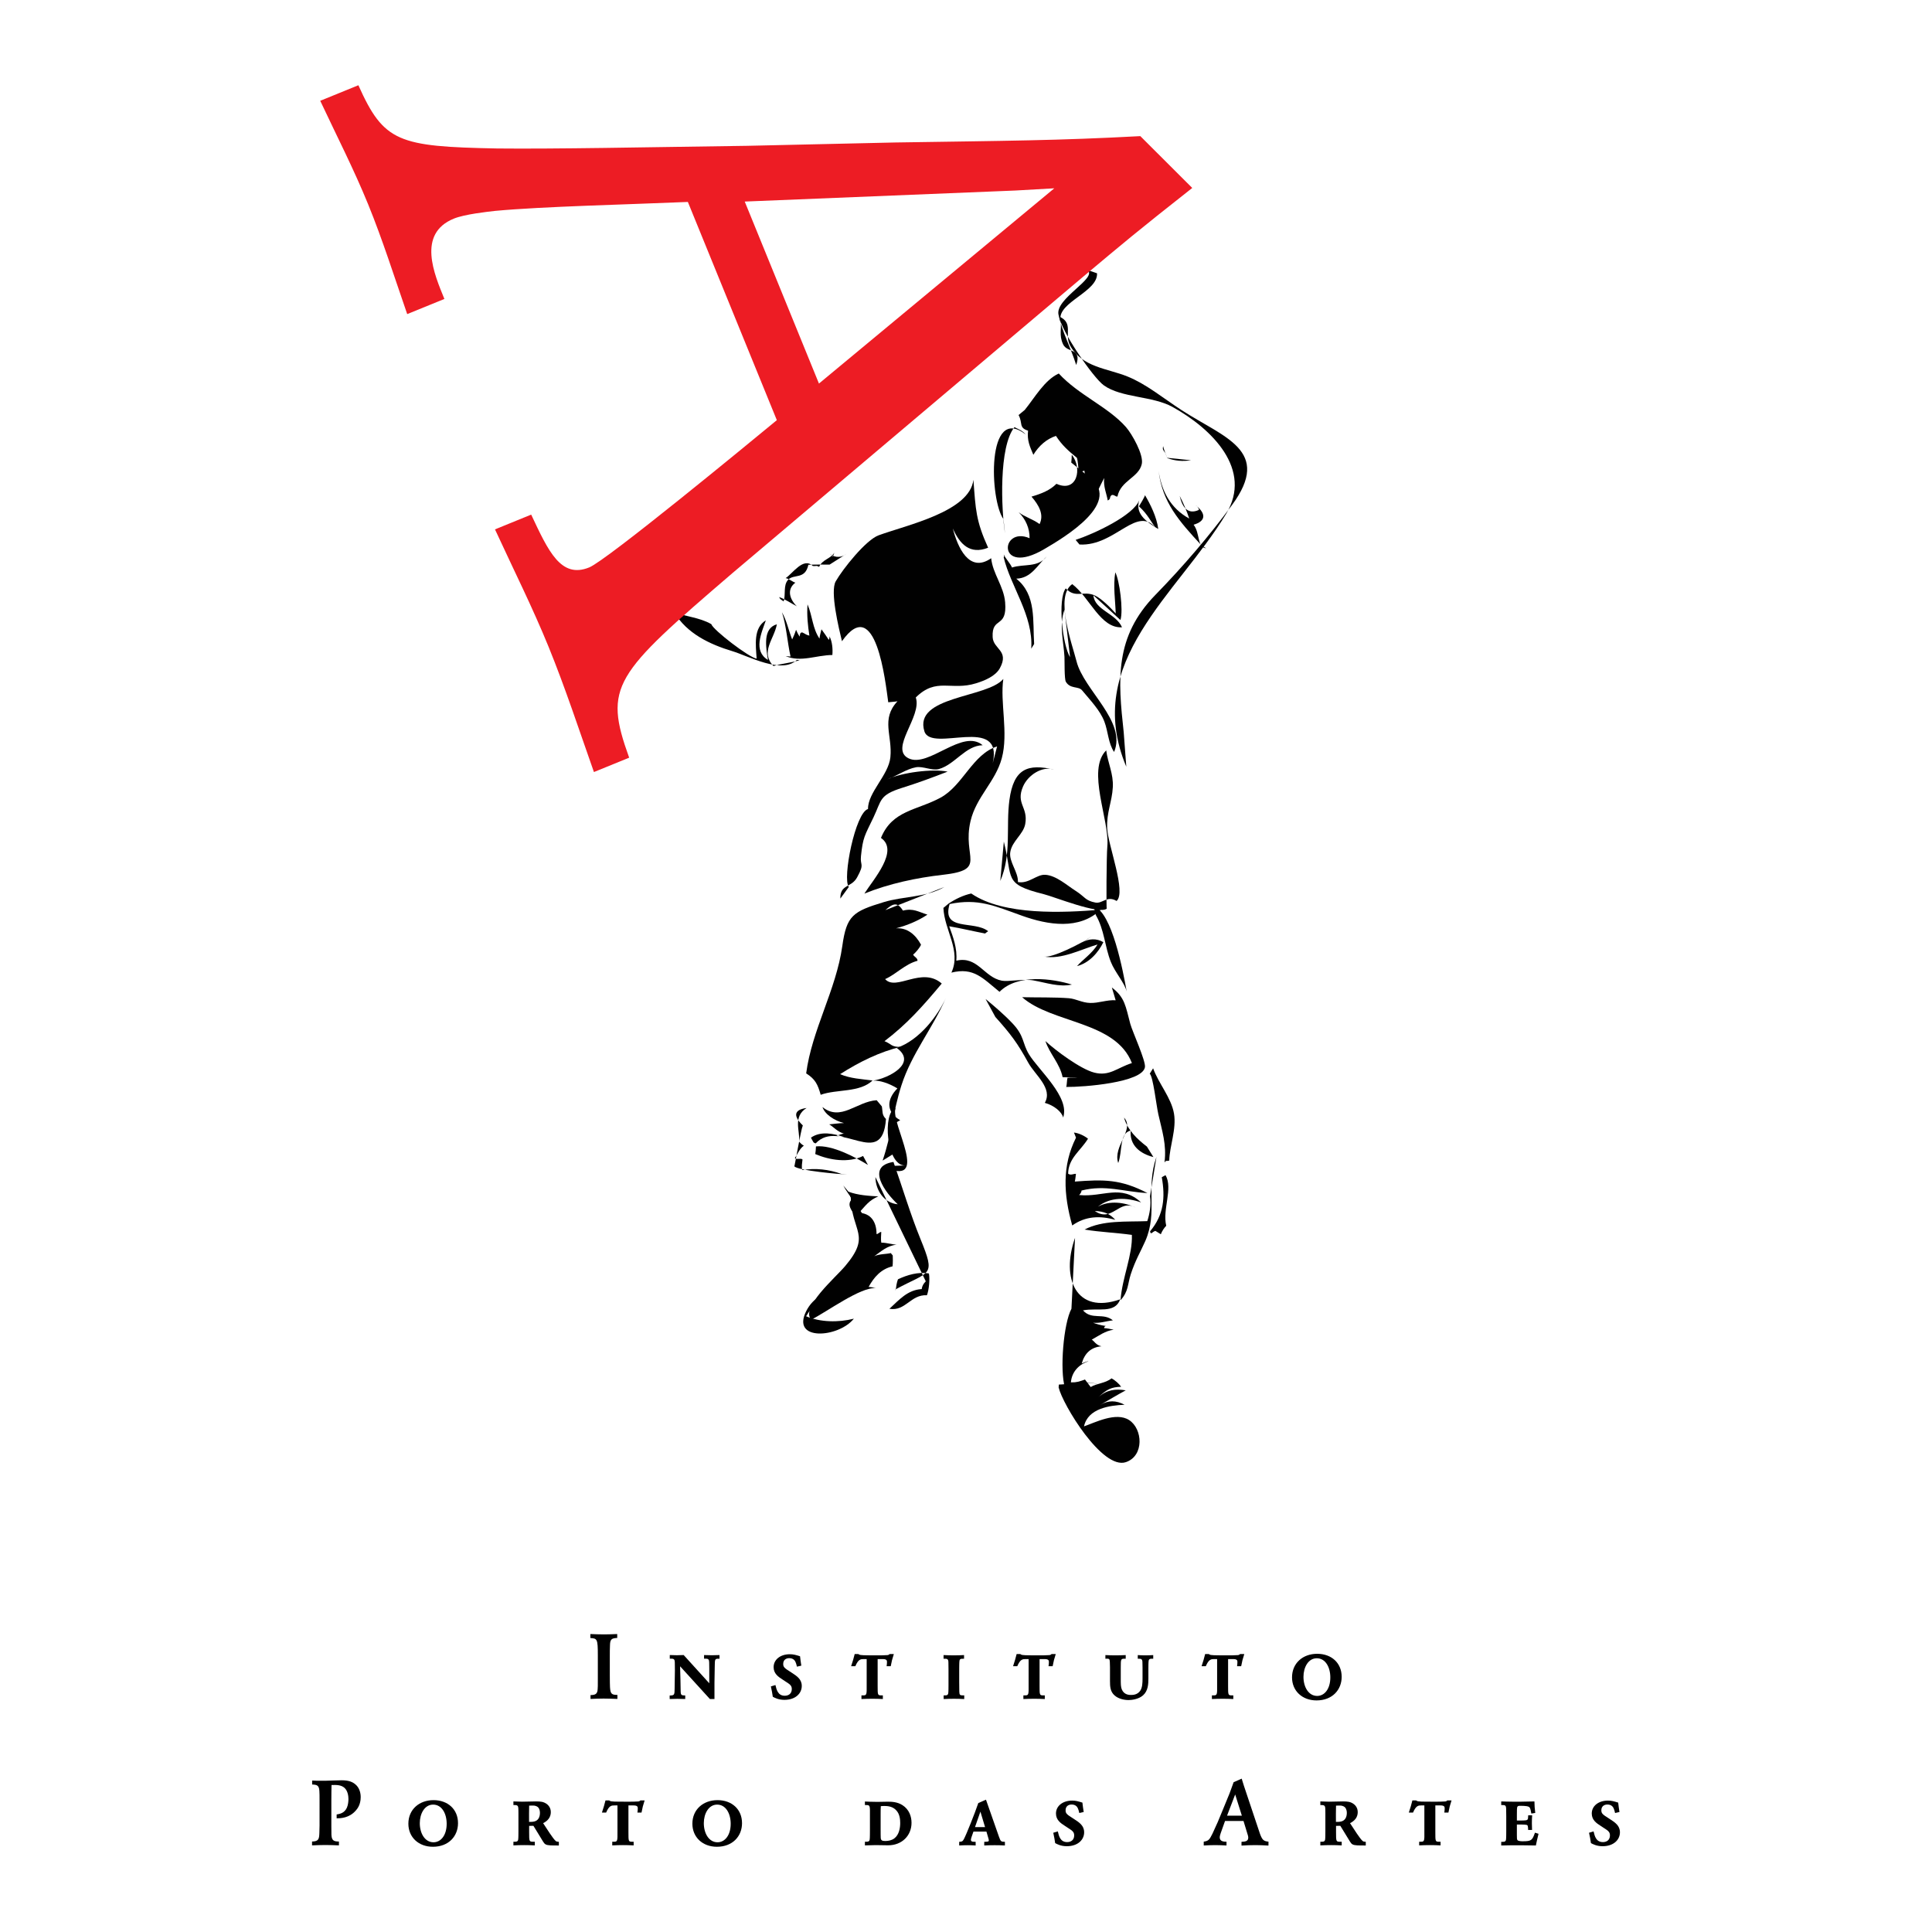 <?xml version="1.0" encoding="utf-8"?>
<!-- Generator: Adobe Illustrator 13.0.0, SVG Export Plug-In . SVG Version: 6.00 Build 14948)  -->
<!DOCTYPE svg PUBLIC "-//W3C//DTD SVG 1.0//EN" "http://www.w3.org/TR/2001/REC-SVG-20010904/DTD/svg10.dtd">
<svg version="1.0" id="Layer_1" xmlns="http://www.w3.org/2000/svg" xmlns:xlink="http://www.w3.org/1999/xlink" x="0px" y="0px"
	 width="192.756px" height="192.756px" viewBox="0 0 192.756 192.756" enable-background="new 0 0 192.756 192.756"
	 xml:space="preserve">
<g>
	<polygon fill-rule="evenodd" clip-rule="evenodd" fill="#FFFFFF" points="0,0 192.756,0 192.756,192.756 0,192.756 0,0 	"/>
	<path fill-rule="evenodd" clip-rule="evenodd" fill="#010101" d="M83.841,89.651c-0.029-1.453,1.091-1.054,1.67-2.112
		c0.787-1.436,0.28-1.107,0.389-2.133c0.199-1.892,0.357-1.994,1.246-3.854c0.821-1.72,0.557-2.227,2.862-2.95
		c1.589-0.499,3.005-1.022,4.535-1.617c-1.503-0.304-4.546,0.076-6.029,0.771c0.938-0.32,1.91-1.038,2.878-1.207
		c0.703-0.122,1.606,0.368,2.274,0.181c1.618-0.454,2.651-2.34,4.374-2.379c-2.001-1.704-5.392,2.281-7.388,1.31
		c-1.963-0.955,1.368-4.174,0.716-6.074c2.06-2.049,3.513-0.635,6.023-1.418c0.826-0.257,1.921-0.694,2.363-1.5
		c0.973-1.777-0.656-1.884-0.717-3.102c-0.104-2.111,1.469-0.808,1.246-3.473c-0.135-1.612-1.244-2.87-1.393-4.401
		c-2.207,1.541-3.354-1.127-3.827-2.965c0.696,1.562,1.709,2.634,3.522,1.918c-1.228-2.708-1.243-3.809-1.467-6.778
		c-0.369,3.179-6.611,4.499-9.456,5.538c-1.274,0.466-3.576,3.355-4.283,4.595c-0.58,1.016,0.308,4.672,0.623,5.973
		c3.401-4.809,4.335,4.078,4.619,6.092c0.273-0.041,0.702-0.052,0.922-0.102c-1.681,1.79-0.492,3.417-0.71,5.589
		c-0.18,1.784-2.263,3.523-2.231,5.162c-1.26,0.34-2.58,6.951-1.917,7.779L83.841,89.651L83.841,89.651z"/>
	<path fill-rule="evenodd" clip-rule="evenodd" fill="#010101" d="M78.872,65.503c-0.332-1.52-0.408-3.015-0.857-4.421
		c0.485,0.855,0.659,1.808,1.019,2.714c0.134-0.276,0.273-0.596,0.388-0.962c0.06,0.135,0.219,0.514,0.379,0.686
		c-0.003,0-0.04-0.499,0.271-0.41c0.325,0.149,0.342,0.234,0.681,0.304c-0.149-0.948-0.268-2.032-0.186-3.114
		c0.509,1.191,0.487,2.374,1.196,3.416c0.025-0.342,0.124-0.605,0.196-0.931c0.184,0.239,0.624,0.887,0.732,1.059
		c0.062-0.117,0.083-0.239,0.061-0.367c0.288,0.541,0.344,1.279,0.293,1.874c-1.566,0.001-3.144,0.759-4.661,0.107L78.872,65.503
		L78.872,65.503z"/>
	<path fill-rule="evenodd" clip-rule="evenodd" fill="#010101" d="M99.799,87.89c1.15-2.678,0.549-5.384,0.91-8.071
		c0.426-3.162,1.846-3.642,4.459-3.037c-1.188-0.392-2.607,0.556-3.094,1.674c-0.758,1.747,0.52,2.042,0.215,3.753
		c-0.186,1.037-1.32,1.7-1.494,2.808c-0.15,0.972,0.805,1.966,0.764,2.987c1.098,0.192,1.867-0.784,2.732-0.726
		c1.098,0.074,2.15,1.049,3.021,1.6c0.965,0.612,0.941,0.974,1.984,1.173c0.693,0.132,1.154-0.737,2.107-0.161
		c0.996-0.885-0.865-5.547-0.939-7.263c-0.07-1.588,0.484-2.625,0.562-4.089c0.072-1.347-0.488-2.377-0.66-3.675
		c-1.984,1.979,0.35,6.975,0.115,9.55c-0.094,1.015-0.111,6.285-0.061,6.244c-0.775,0.618-5.236-1.185-6.299-1.45
		c-4.09-1.021-3.025-1.531-3.969-5.236L99.799,87.89L99.799,87.89z"/>
	<path fill-rule="evenodd" clip-rule="evenodd" fill="#010101" d="M106.203,60.823c-0.551,1.533-0.098,3.104-0.002,4.697
		c0.023,0.389-0.023,2.22,0.139,2.498c0.439,0.747,1.256,0.42,1.613,0.852c0.834,1.003,1.805,2.006,2.229,3.121
		c0.383,1.006,0.383,2.166,0.971,3.032c1.277-3.04-3.021-6.165-3.746-9.036c-0.43-1.712-2.209-6.491-0.43-7.708
		c1.736,1.313,2.816,4.44,4.965,4.305c-0.598-1.393-2.732-1.711-2.855-3.193c0.775,0.716,1.924,1.748,2.699,2.47
		c0.309-0.962-0.1-4.013-0.514-4.759c-0.229,1.368,0.006,2.833,0.043,4.1c-0.537-0.6-1.438-1.497-2.076-1.788
		c-1.16-0.527-1.938,0.329-2.91-0.711c-0.83,1.102-0.316,5.658,0.432,6.864L106.203,60.823L106.203,60.823z"/>
	<path fill-rule="evenodd" clip-rule="evenodd" fill="#010101" d="M119.867,54.41c-2.238-2.437-3.895-4.264-4.279-7.453
		c0.303,2.019,1.154,3.728,3.062,4.781c-0.24-0.735-0.58-1.536-0.951-2.256c0.248,1.109,0.801,1.897,1.908,1.395
		c0.059-0.133-0.279-0.478-0.281-0.441c1,0.806,1.01,1.552-0.24,1.916c0.664,0.855,0.32,2.258,1.248,2.348L119.867,54.41
		L119.867,54.41z"/>
	<path fill-rule="evenodd" clip-rule="evenodd" fill="#010101" d="M102.887,64.719c0.221-3.327-2.059-6.191-2.756-9.142
		c0.084,0.133,0.01-0.33,0.012-0.271c0.154,0.405,0.633,0.864,0.826,1.316c1.16-0.387,2.592,0.039,3.455-1.106
		c-0.928,0.876-1.543,2.18-3.031,2.218c2.029,1.614,1.629,4.241,1.783,6.518L102.887,64.719L102.887,64.719z"/>
	<path fill-rule="evenodd" clip-rule="evenodd" fill="#010101" d="M109.451,27.267c0.109,1.833-3.918,2.885-3.645,4.64
		c0.141,0.909-0.176,1.51,0.26,2.448c0.41,0.878,1.896,0.348,1.307,2.062c-0.611-1.922-1.361-3.176-1.766-5.023
		c-0.354-1.607,3.943-3.645,2.887-4.462L109.451,27.267L109.451,27.267z"/>
	<path fill-rule="evenodd" clip-rule="evenodd" fill="#010101" d="M123.605,45.862c-0.211,0.771-0.449,1.288-0.43,1.854
		c-0.018-0.661,0.107-1.472,0.254-2.11c0.125,0.472,0.611,1.521,0.646,1.755c0.135-0.231,0.137-0.454,0.197-0.698L123.605,45.862
		L123.605,45.862z"/>
	<path fill-rule="evenodd" clip-rule="evenodd" fill="#010101" d="M116.459,45.708c0.803,0.282,1.5,0.337,2.375,0.215
		c-0.854-0.095-1.68-0.181-2.385-0.247c-0.104-0.322-0.352-0.832-0.393-1.16c-0.121,0.346,0.062,0.456,0.203,0.679L116.459,45.708
		L116.459,45.708z"/>
	<path fill-rule="evenodd" clip-rule="evenodd" fill="#010101" d="M94.124,90.584c0.096,2.237,1.806,4.276,0.798,6.453
		c2.229-0.548,3.113,0.55,4.8,1.917c1.809-1.818,5.289-1.318,7.223-0.722c-1.295,0.273-2.572-0.191-3.85-0.417
		c-0.967-0.172-2.506,0.151-3.145,0.028c-1.791-0.344-2.405-2.493-4.539-1.996c0.107-1.216-0.306-2.33-0.709-3.432
		c1.178,0.199,2.422,0.501,3.58,0.722c0.098-0.083,0.199-0.16,0.307-0.229c-1.377-1.113-4.681,0.065-3.845-2.711
		c2.847-0.591,4.472,0.18,7.202,1.158c2.629,0.942,5.73,1.448,7.873-0.594c-3.68,0.304-9.688,0.606-12.918-1.617
		c-0.792,0.177-1.533,0.527-2.245,0.994L94.124,90.584L94.124,90.584z"/>
	<path fill-rule="evenodd" clip-rule="evenodd" fill="#010101" d="M111.309,99.795c-0.898-0.051-1.691,0.296-2.553,0.269
		c-0.824-0.025-1.391-0.413-2.119-0.471c-1.34-0.107-3.191-0.068-4.66-0.102c2.984,2.635,9.326,2.37,10.953,6.572
		c-1.479,0.466-2.234,1.346-3.764,0.949c-1.371-0.355-3.852-2.203-4.865-3.146c0.404,1.243,1.449,2.263,1.715,3.604
		c0.342-0.013,1.402,0.109,1.553,0.076c-0.35,0.05-0.697-0.037-1.066-0.006c-0.061,0.186-0.059,0.778-0.131,0.906
		c1.746,0.02,7.605-0.434,7.859-1.972c0.102-0.613-1.26-3.574-1.463-4.328c-0.467-1.745-0.525-2.624-1.838-3.623L111.309,99.795
		L111.309,99.795z"/>
	<path fill-rule="evenodd" clip-rule="evenodd" fill="#010101" d="M108.926,93.407c-0.951,0.683-4.002,2.235-4.785,2.021
		c1.732,0.357,3.795-0.745,5.357-1.196c-0.502,0.868-1.545,1.573-2.043,2.158c1.205-0.313,2.123-1.345,2.627-2.389
		c-0.68-0.409-1.471-0.362-2.203,0.052L108.926,93.407L108.926,93.407z"/>
	<path fill-rule="evenodd" clip-rule="evenodd" fill="#010101" d="M107.15,112.994c0.5,0.062,1.029,0.317,1.4,0.615
		c-0.74,1.209-1.963,1.942-1.982,3.49c0.268,0.197,0.508,0.002,0.779,0.015c0.002-0.007-0.094,0.862-0.125,0.772
		c2.906-0.217,4.58-0.247,7.26,1.147c-2.379-0.123-4.184-0.861-6.58-0.253c0.008,0.156-0.137,0.355-0.238,0.449
		c2.379,0.243,4.174-1.127,6.186,0.739c-1.412-0.498-3.055-0.577-4.312,0.424c1.127-0.65,2.711-0.44,3.77,0.096
		c-1.648-0.938-2.338,1.544-4.076,0.333c0.961,0.038,1.496,0.291,2.047,0.884c-1.527-0.434-2.99-0.375-4.301,0.56
		c-0.881-3.115-1.018-5.979,0.375-8.76L107.15,112.994L107.15,112.994z"/>
	<path fill-rule="evenodd" clip-rule="evenodd" fill="#010101" d="M114.428,114.396c-0.977-0.746-1.943-1.671-2.285-2.892
		c1.105,1.182-1.145,2.841-0.578,4.531c0.438-1.124,0.086-3.004,1.246-3.237c-0.135,1.471,0.941,2.31,2.264,2.643L114.428,114.396
		L114.428,114.396z"/>
	<path fill-rule="evenodd" clip-rule="evenodd" fill="#010101" d="M94.228,88.494c-1.84,1.054-4.089,0.912-6.044,1.507
		c-3.082,0.938-3.718,1.325-4.148,4.39c-0.611,4.366-3.04,8.377-3.604,12.701c0.908,0.572,1.154,1.096,1.449,2.135
		c1.605-0.58,3.887-0.194,5.174-1.429c-1.112-0.141-2.208-0.192-3.239-0.628c1.876-1.199,3.991-2.254,6.103-2.736
		c-0.977,0.076-0.988-0.295-1.673-0.557c2.229-1.698,3.761-3.411,5.713-5.749c-1.992-1.74-4.549,0.797-5.65-0.443
		c1.131-0.504,1.946-1.478,3.234-1.83c-0.01-0.303-0.304-0.358-0.441-0.609c0.225-0.179,0.674-0.693,0.787-0.995
		c-0.545-1.012-1.389-1.716-2.495-1.633c1.194-0.315,2.253-0.778,3.135-1.364c-0.911-0.283-1.406-0.659-2.444-0.405
		c-0.584-0.948-1.053-0.657-1.75-0.047L94.228,88.494L94.228,88.494z"/>
	<path fill-rule="evenodd" clip-rule="evenodd" fill="#010101" d="M87.466,109.769c-2.001,0.127-3.571,2.155-5.41,0.682
		c0.257,0.753,1.217,1.369,2.147,1.596c-0.53,0.008-1.038,0.099-1.473,0.13c0.409,0.229,0.813,0.753,1.506,0.934
		c0.035-0.094-0.891,0.239-0.766,0.214c0.083,0.031,0.738,0.127,0.736,0.12c-1.014-0.347-2.324-0.63-3.296,0.058
		c-0.017-0.021,0.223,0.436,0.229,0.399c0.004-0.002-0.034-0.036-0.034-0.028c0.053,0.114,0.146,0.181,0.28,0.199
		c2.372-2.537,6.656,2.711,7.008-2.435c-0.43-0.405-0.313-0.76-0.412-1.253L87.466,109.769L87.466,109.769z"/>
	<path fill-rule="evenodd" clip-rule="evenodd" fill="#010101" d="M86.597,116.228c-1.223-0.759-3.583-2.024-5.189-1.85
		c0.005,0.119-0.041,0.652-0.07,0.764c1.435,0.606,3.319,0.915,4.772,0.189L86.597,116.228L86.597,116.228z"/>
	<path fill-rule="evenodd" clip-rule="evenodd" fill="#010101" d="M99.479,74.473c-2.444,0.768-3.407,3.9-5.643,5.11
		c-2.371,1.284-4.815,1.251-5.942,4.017c1.831,1.259-0.748,4.126-1.656,5.554c2.477-1.002,5.225-1.58,7.831-1.875
		c4.518-0.511,1.895-1.706,2.763-5.37c0.57-2.41,2.483-3.917,3.116-6.256c0.684-2.526-0.191-5.598,0.154-7.915
		c-1.615,1.916-8.975,1.689-7.875,5.224c0.685,2.199,7.92-1.715,6.817,3.177L99.479,74.473L99.479,74.473z"/>
	<path fill-rule="evenodd" clip-rule="evenodd" fill="#010101" d="M112.113,73.061c-0.578-5.29-0.922-9.521,3.164-13.712
		c2.826-2.899,5.381-5.892,7.643-8.965c4.02-5.465-0.793-6.708-5.049-9.476c-1.836-1.195-3.488-2.577-5.381-3.345
		c-2.01-0.815-4.506-0.904-5.713-3.062c-0.627-1.121,0.375-2.26-1.094-2.919c0.131,1.341,3.35,6.081,4.453,6.869
		c1.76,1.255,4.848,1.042,6.848,2.15c3.973,2.203,8.016,6.254,5.35,10.662c-4.865,8.047-14.369,14.754-9.963,25.232L112.113,73.061
		L112.113,73.061z"/>
	<path fill-rule="evenodd" clip-rule="evenodd" fill="#010101" d="M100.115,51.791c-1.373-1.848-1.738-11.555,2.227-8.438
		c-0.395-0.421-0.6-0.464-1.133-0.737c-1.572,1.982-1.311,8.191-0.939,10.61L100.115,51.791L100.115,51.791z"/>
	<path fill-rule="evenodd" clip-rule="evenodd" fill="#010101" d="M101.623,41.41c0.439,0.794-0.012,1.265,0.947,1.557
		c-0.113,0.978,0.176,1.574,0.527,2.407c0.559-0.903,1.303-1.565,2.254-1.885c0.611,0.935,1.199,1.455,2.096,2.193
		c0.113,0.39,0.119,0.987,0.189,1.356c0.195,0.036,0.379,0.006,0.549-0.088c0.133,1.018,0.168,0.752,0.588,1.189
		c0.131,0.7,0.404,1.122,0.375,1.891c0.146-0.694,0.631-1.579,1.018-2.343c-0.104,0.865,0.254,1.596,0.352,2.247
		c0.367-0.18,0.121-0.319,0.387-0.535c0.238-0.097,0.441,0.213,0.586,0.129c0.318-1.588,2.129-1.876,2.426-3.237
		c0.201-0.916-0.973-2.993-1.584-3.687c-1.783-2.021-4.719-3.185-6.699-5.34c-1.432,0.66-2.391,2.399-3.395,3.635L101.623,41.41
		L101.623,41.41z"/>
	<path fill-rule="evenodd" clip-rule="evenodd" fill="#010101" d="M115.379,115.427c-1.098,3.133,0.16,5.48-1.107,8.38
		c-0.461,1.053-0.99,1.898-1.455,3.325c-0.324,1.001-0.215,1.715-1.021,2.588c0.164-2.259,1.211-4.493,1.131-6.515
		c-1.551-0.219-3.176-0.277-4.719-0.533c1.824-0.959,4.166-0.753,6.258-0.84c0.23-0.723,0.398-1.576,0.273-2.484L115.379,115.427
		L115.379,115.427z"/>
	<path fill-rule="evenodd" clip-rule="evenodd" fill="#010101" d="M107.256,123.502c-1.424,4.009,0.092,7.688,4.51,6.129
		c-0.547,1.479-2.252,0.814-3.715,1.106c0.883,0.99,2.021,0.199,2.982,0.995c-0.666,0.071-1.246,0.3-1.971,0.24
		c0.293,0.111,0.754,0.254,1.264,0.321c-0.107,0.029-0.162,0.104-0.166,0.22c0.207-0.02,0.711,0.107,0.949,0.15
		c-0.877,0.132-1.412,0.573-2.186,0.993c0.26,0.145,0.395,0.533,0.969,0.664c-1.029,0.092-1.672,0.673-1.971,1.721
		c0.105-0.053,0.562-0.245,0.678-0.226c-0.98,0.316-1.674,1.077-1.754,2.104c0.939-0.04,1.949-0.02,2.762,0.165
		c-1.213-0.226-2.309-0.165-3.357,0.355c-0.531-1.7-0.145-6.397,0.648-7.864L107.256,123.502L107.256,123.502z"/>
	<path fill-rule="evenodd" clip-rule="evenodd" fill="#010101" d="M105.619,138.42c0.402,1.716,4.363,8.26,6.713,7.458
		c1.838-0.626,1.684-3.319,0.318-4.199c-1.307-0.841-3.406,0.256-4.498,0.629c0.387-1.793,2.555-2.093,4.047-2.155
		c-0.863-0.453-1.625-0.463-2.438,0.021c0.785-0.445,1.705-1.005,2.553-1.46c-1.029-0.172-1.889-0.053-2.719,0.676
		c0.838-0.771,1.262-1.002,2.262-1.03c-0.188-0.281-0.615-0.667-0.963-0.84c-0.611,0.497-1.445,0.483-2.074,0.864
		c-0.197-0.244-0.381-0.501-0.572-0.749c-0.764,0.299-1.74,0.481-2.604,0.503L105.619,138.42L105.619,138.42z"/>
	<path fill-rule="evenodd" clip-rule="evenodd" fill="#010101" d="M87.34,117.433c0.024,1.372,0.895,2.6,2.227,2.716
		c-1.193-1.104-3.254-3.788-0.427-4.221c0.879,2.486,1.678,5.19,2.687,7.667c1.569,3.849,0.979,3.161-2.476,5.047
		c-0.103,0.108-0.096,0.116,0.02,0.024c0.038-0.302,0.102-0.744,0.22-1.031c0.928-0.436,2.018-0.764,3.087-0.578
		c0.111,0.551,0.006,1.646-0.197,2.169c-1.636-0.086-2.133,1.629-3.745,1.353c0.972-0.894,1.814-1.889,3.227-1.967
		c0.037-0.332,0.179-0.54,0.403-0.773L87.34,117.433L87.34,117.433z"/>
	<path fill-rule="evenodd" clip-rule="evenodd" fill="#010101" d="M84.136,118.279c0.905,1.833,6.066,6.895,0.792,7.503
		c-0.766,3.586-3.219,2.534-4.485,5.016c-1.553,3.043,3.205,2.687,4.748,0.767c-1.553,0.396-3.369,0.354-4.765-0.241
		c1.125-1.945,3.897-3.326,5.072-6.034c0.692-1.596,0.709-1.259,0.396-2.863c-0.238-1.218-1.889-2.082-0.731-2.917L84.136,118.279
		L84.136,118.279z"/>
	<path fill-rule="evenodd" clip-rule="evenodd" fill="#010101" d="M84.65,118.894c0.931,0.358,2.103,0.425,2.977,0.47
		c-0.956,0.411-1.25,0.908-1.924,1.636c1.165,0.052,1.747,0.881,1.748,2.101c0.055,0.118,0.337-0.23,0.473-0.187
		c-0.009,0.333-0.057,0.736,0.003,1.067c0.472-0.016,1.31,0.228,1.546,0.192c-1.01,0.133-1.52,0.652-2.251,1.165
		c0.468-0.238,1.224-0.208,1.654-0.317c0.06,0.082,0.124,0.162,0.194,0.236c0.009,0.221,0.023,0.788-0.021,1.086
		c-1.144,0.266-1.849,1.075-2.39,2.057c0.095-0.021,0.605,0.087,0.729,0.122c-1.509-0.151-4.893,2.364-6.452,3.142
		c-1.094-1.196,2.383-4.159,3.379-5.339c2.646-3.126,0.67-3.377,0.566-6.841L84.65,118.894L84.65,118.894z"/>
	<path fill-rule="evenodd" clip-rule="evenodd" fill="#010101" d="M89.262,115.049c-0.841-1.272-0.825-2.612,0.553-3.284
		c-1.515-0.871-1.287-2.163-0.282-3.173c-0.87-0.536-1.805-0.819-2.437-0.777c1.616-0.245,4.455-1.758,2.364-3.265
		c2.31-0.773,4.165-3.318,4.914-4.998c-1.33,3.074-3.411,5.542-4.438,8.734c-0.839,2.611-0.967,4.821-1.879,7.506L89.262,115.049
		L89.262,115.049z"/>
	<path fill-rule="evenodd" clip-rule="evenodd" fill="#010101" d="M84.521,117.177c-0.599-0.009-4.977-0.389-5.269-0.819
		c0.025,0.037,0.653-3.646,0.845-4.073c-0.931-0.898-0.95-1.562,0.377-1.741c-1.394,0.866-0.647,2.299-0.741,3.356
		c0.127,0.168,0.282,0.303,0.465,0.405c-0.451,0.321-0.642,0.885-0.894,1.221c0.132,0.212,0.57-0.013,0.761,0.152
		c-0.021,0.239-0.131,0.841-0.011,1.058c1.286-0.22,2.642-0.069,3.902,0.39L84.521,117.177L84.521,117.177z"/>
	<path fill-rule="evenodd" clip-rule="evenodd" fill="#010101" d="M115.816,123.142c0.125-0.321,0.307-0.604,0.539-0.848
		c-0.395-1.654,0.693-3.709-0.066-5.044c0.025-0.021-0.436,0.224-0.4,0.229c0,0,0.045-0.031,0.02-0.034
		c0.359,2.004,0.217,3.759-1.166,5.404c0.068,0.429,0.248,0.009,0.535-0.04L115.816,123.142L115.816,123.142z"/>
	<path fill-rule="evenodd" clip-rule="evenodd" fill="#010101" d="M79.786,65.864c-0.855,0.269-1.789,0.333-2.612,0.587
		c-1.358-1.403,0.067-2.674,0.335-4.168c-1.417,0.413-1.101,2.236-0.89,3.558c-1.5-0.896-0.649-2.672-0.211-3.949
		c-1.247,0.761-1.013,2.424-0.916,3.823c-0.762-0.109-4.357-2.874-4.526-3.444c-1.224-0.702-2.685-0.758-3.708-1.204
		c1.255,2.147,3.583,3.229,5.794,3.896c1.636,0.493,4.956,2.334,6.451,0.876L79.786,65.864L79.786,65.864z"/>
	<path fill-rule="evenodd" clip-rule="evenodd" fill="#010101" d="M99.307,101.462c1.551,1.728,2.223,2.633,3.281,4.562
		c0.676,1.231,2.477,2.548,1.654,4.008c0.939,0.256,1.707,0.918,1.828,1.465c0.707-2.027-2.469-4.747-3.412-6.313
		c-0.682-1.13-0.434-1.806-1.641-3.082c-0.861-0.911-1.865-1.755-2.686-2.433L99.307,101.462L99.307,101.462z"/>
	<path fill-rule="evenodd" clip-rule="evenodd" fill="#010101" d="M109.324,91.285c0.861,1.463,0.889,3.131,1.504,4.684
		c0.41,1.041,1.373,2.085,1.582,2.957c-0.357-2.025-1.467-7.919-3.291-8.513L109.324,91.285L109.324,91.285z"/>
	<path fill-rule="evenodd" clip-rule="evenodd" fill="#010101" d="M88.006,116.355c5.072,2.314,0.785-4.265,1.344-5.796
		c-1.311,0.35-0.952,5.736,0.937,5.719L88.006,116.355L88.006,116.355z"/>
	<path fill-rule="evenodd" clip-rule="evenodd" fill="#010101" d="M115.045,106.584c0.559,1.537,1.816,2.944,2.084,4.517
		c0.266,1.551-0.443,3.257-0.473,4.691c-0.742,0.133-0.062-0.198-0.473,0.178c0.225-1.778-0.246-3.147-0.617-4.806
		c-0.209-0.938-0.518-3.744-0.855-4.042L115.045,106.584L115.045,106.584z"/>
	<path fill-rule="evenodd" clip-rule="evenodd" fill="#010101" d="M107.316,53.865c1.879-0.621,5.775-2.444,6.35-3.965
		c-0.398,1.255,0.482,2.038,1.893,2.879c-0.15-1.219-0.812-2.508-1.322-3.372c-0.039,0.182-0.498,0.95-0.604,1.11
		c0.932,0.854,1.141,1.495,1.812,2.337c-1.926-2.689-4.115,1.675-7.744,1.472L107.316,53.865L107.316,53.865z"/>
	<path fill-rule="evenodd" clip-rule="evenodd" fill="#010101" d="M106.879,46.15c0.033-0.26,0.049-0.522,0.051-0.784
		c1.098,1.375,0.52,3.831-1.527,2.903c-0.66,0.654-1.461,0.973-2.49,1.279c0.75,0.865,1.266,1.795,0.805,2.739
		c-0.695-0.512-1.441-0.689-2.084-1.177c0.689,0.673,1.107,1.613,1.086,2.587c-2.938-1.26-3.287,3.874,1.451,1.097
		c1.975-1.158,8.141-4.791,4.299-7.363L106.879,46.15L106.879,46.15z"/>
	<path fill-rule="evenodd" clip-rule="evenodd" d="M58.898,163.028c0.465,0.018,0.921,0.036,1.386,0.036
		c0.429,0,0.812-0.019,1.296-0.036v0.392c-0.584,0.019-0.703,0.155-0.721,0.703c-0.018,0.282-0.018,0.784-0.018,1.149v1.86
		c0,0.656,0.009,0.939,0.018,1.186c0.037,0.712,0.192,0.775,0.739,0.785v0.401c-0.456-0.019-0.921-0.037-1.377-0.037
		c-0.438,0-0.867,0.019-1.304,0.037v-0.384c0.474-0.009,0.684-0.101,0.711-0.583c0.018-0.183,0.018-0.329,0.018-1.077v-2.308
		c0-1.633-0.063-1.688-0.747-1.724V163.028L58.898,163.028z"/>
	<path fill-rule="evenodd" clip-rule="evenodd" d="M70.243,165.126c0.265,0.01,0.529,0.019,0.785,0.019s0.511-0.009,0.757-0.019
		v0.364h-0.082c-0.383,0.009-0.383,0.019-0.393,0.803l-0.027,1.615v1.605h-0.456l-2.974-3.267l0.037,1.396
		c0,0.328,0.019,0.757,0.019,1.076c0.009,0.429,0.082,0.429,0.456,0.438v0.355c-0.265-0.009-0.52-0.019-0.784-0.019
		c-0.255,0-0.511,0.01-0.767,0.019v-0.355h0.11c0.365-0.01,0.374-0.119,0.383-0.648c0-0.091,0.009-0.528,0.009-0.629l0.019-1.223
		c0-0.347,0-0.393-0.009-0.784c-0.009-0.247-0.037-0.384-0.319-0.384h-0.183v-0.364c0.229,0.01,0.466,0.019,0.703,0.019
		c0.228,0,0.456-0.009,0.684-0.019l2.554,2.818v-1.45c0-0.21,0-0.411-0.009-0.62c-0.01-0.247-0.037-0.384-0.32-0.384h-0.191V165.126
		L70.243,165.126z"/>
	<path fill-rule="evenodd" clip-rule="evenodd" d="M77.366,168.118c0.109,0.465,0.247,1.067,0.93,1.067
		c0.374,0,0.703-0.201,0.703-0.676c0-0.228-0.091-0.337-0.183-0.428c-0.091-0.092-0.155-0.128-0.711-0.493
		c-0.492-0.311-0.921-0.63-0.921-1.259c0-0.73,0.647-1.286,1.624-1.286c0.355,0,0.593,0.073,1.012,0.201
		c0.046,0.409,0.064,0.528,0.128,0.938l-0.438,0.101c-0.055-0.237-0.082-0.328-0.137-0.456c-0.046-0.101-0.183-0.392-0.63-0.392
		c-0.292,0-0.602,0.154-0.602,0.574c0,0.319,0.119,0.419,0.803,0.848c0.565,0.365,1.049,0.676,1.049,1.351
		c0,0.739-0.62,1.387-1.733,1.387c-0.602,0-0.994-0.219-1.158-0.31c-0.064-0.411-0.082-0.539-0.191-1.031L77.366,168.118
		L77.366,168.118z"/>
	<path fill-rule="evenodd" clip-rule="evenodd" d="M85.639,165.025c0.027,0.019,0.046,0.028,0.073,0.046
		c0.156,0.082,0.411,0.082,1.952,0.082c0.337,0,0.42,0,0.757-0.018c0.173,0,0.255-0.019,0.337-0.11h0.42
		c-0.173,0.547-0.21,0.685-0.31,1.213h-0.411c0.019-0.137,0.037-0.265,0.037-0.401c0-0.146,0-0.31-0.42-0.31h-0.511v2.69
		c0,0.867,0,0.931,0.347,0.931h0.173v0.365c-0.356-0.019-0.711-0.027-1.067-0.027c-0.356,0-0.712,0.009-1.068,0.027v-0.365h0.192
		c0.337,0,0.337-0.109,0.329-1.03v-2.591h-0.292c-0.292,0-0.539,0-0.839,0.711h-0.42c0.183-0.557,0.228-0.711,0.356-1.213H85.639
		L85.639,165.025z"/>
	<path fill-rule="evenodd" clip-rule="evenodd" d="M95.701,167.881c0,0.282,0,0.729,0.009,0.885
		c0.009,0.355,0.073,0.383,0.383,0.383h0.109v0.365c-0.347-0.019-0.684-0.027-1.031-0.027c-0.338,0-0.685,0.009-1.022,0.027v-0.365
		h0.155c0.201,0,0.273-0.055,0.301-0.2c0.027-0.109,0.027-0.693,0.027-0.857v-1.515c0-0.311,0-0.347-0.009-0.702
		c0-0.21-0.027-0.338-0.201-0.375c-0.037-0.009-0.237-0.009-0.283-0.009v-0.364c0.338,0.019,0.685,0.027,1.022,0.027
		c0.347,0,0.685-0.009,1.022-0.027v0.364c-0.037,0-0.228,0-0.274,0.009c-0.137,0.028-0.164,0.092-0.182,0.192
		c-0.027,0.146-0.027,0.767-0.027,0.958V167.881L95.701,167.881z"/>
	<path fill-rule="evenodd" clip-rule="evenodd" d="M101.793,165.025c0.029,0.019,0.047,0.028,0.074,0.046
		c0.154,0.082,0.41,0.082,1.951,0.082c0.338,0,0.42,0,0.758-0.018c0.172,0,0.254-0.019,0.338-0.11h0.418
		c-0.172,0.547-0.209,0.685-0.309,1.213h-0.412c0.02-0.137,0.037-0.265,0.037-0.401c0-0.146,0-0.31-0.42-0.31h-0.51v2.69
		c0,0.867,0,0.931,0.346,0.931h0.174v0.365c-0.355-0.019-0.711-0.027-1.066-0.027s-0.713,0.009-1.068,0.027v-0.365h0.191
		c0.338,0,0.338-0.109,0.33-1.03v-2.591h-0.293c-0.291,0-0.539,0-0.84,0.711h-0.418c0.182-0.557,0.227-0.711,0.355-1.213H101.793
		L101.793,165.025z"/>
	<path fill-rule="evenodd" clip-rule="evenodd" d="M115.057,165.49c-0.037,0-0.236,0-0.273,0.009
		c-0.137,0.028-0.164,0.092-0.182,0.192c-0.027,0.137-0.027,0.639-0.027,0.812v0.967c0,0.548-0.029,1.223-0.529,1.67
		c-0.447,0.401-1.15,0.475-1.451,0.475c-0.428,0-1.004-0.119-1.387-0.456c-0.438-0.384-0.465-0.876-0.465-1.441v-1.396
		c0-0.456-0.027-0.656-0.037-0.693c-0.027-0.118-0.092-0.164-0.42-0.137v-0.364c0.338,0.019,0.676,0.027,1.014,0.027
		s0.676-0.009,1.012-0.027v0.364h-0.1c-0.383,0-0.393,0.019-0.393,0.876v1.113c0,0.529,0,0.812,0.102,1.067
		c0.227,0.557,0.756,0.557,0.902,0.557c0.201,0,0.666,0,0.957-0.447c0.191-0.311,0.211-0.757,0.211-1.177v-1.104
		c0-0.173,0-0.237-0.01-0.501c0-0.21-0.027-0.338-0.201-0.375c-0.037-0.009-0.229-0.009-0.264-0.009v-0.364
		c0.236,0.019,0.502,0.027,0.748,0.027c0.264,0,0.527-0.009,0.793-0.027V165.49L115.057,165.49z"/>
	<path fill-rule="evenodd" clip-rule="evenodd" d="M120.604,165.025c0.025,0.019,0.045,0.028,0.072,0.046
		c0.154,0.082,0.41,0.082,1.953,0.082c0.336,0,0.418,0,0.756-0.018c0.174,0,0.256-0.019,0.338-0.11h0.42
		c-0.174,0.547-0.211,0.685-0.311,1.213h-0.41c0.018-0.137,0.035-0.265,0.035-0.401c0-0.146,0-0.31-0.418-0.31h-0.512v2.69
		c0,0.867,0,0.931,0.348,0.931h0.172v0.365c-0.355-0.019-0.711-0.027-1.066-0.027s-0.713,0.009-1.068,0.027v-0.365h0.191
		c0.338,0,0.338-0.109,0.328-1.03v-2.591h-0.291c-0.291,0-0.537,0-0.838,0.711h-0.42c0.182-0.557,0.227-0.711,0.355-1.213H120.604
		L120.604,165.025z"/>
	<path fill-rule="evenodd" clip-rule="evenodd" d="M131.414,164.999c1.414,0,2.445,0.902,2.445,2.298
		c0,1.296-0.932,2.354-2.51,2.354c-1.422,0-2.443-0.948-2.443-2.299C128.906,165.929,129.99,164.999,131.414,164.999
		L131.414,164.999L131.414,164.999z M130.047,167.297c0,1.021,0.51,1.906,1.367,1.906c0.73,0,1.312-0.693,1.312-1.843
		c0-1.049-0.5-1.915-1.35-1.915C130.52,165.445,130.047,166.357,130.047,167.297L130.047,167.297z"/>
	<path fill-rule="evenodd" clip-rule="evenodd" d="M31.145,177.647c0.337,0.019,0.565,0.019,0.875,0.019h0.438
		c0.119,0,0.456-0.01,0.802-0.027c0.338-0.01,0.694-0.019,0.821-0.019c0.73,0,1.159,0.164,1.505,0.529
		c0.283,0.311,0.401,0.738,0.401,1.149c0,0.757-0.337,1.167-0.474,1.322c-0.666,0.784-1.56,0.793-1.925,0.793v-0.383
		c0.329-0.055,0.776-0.137,1.022-0.675c0.128-0.292,0.155-0.665,0.155-0.856c0-0.283-0.055-0.812-0.393-1.123
		c-0.337-0.301-0.803-0.301-1.295-0.282c-0.009,0.611-0.018,0.866-0.018,1.578v2.526c0,0.574,0,0.721,0.009,0.885
		c0.036,0.575,0.264,0.639,0.748,0.647v0.384c-0.447-0.019-0.903-0.036-1.359-0.036c-0.438,0-0.875,0.018-1.323,0.036v-0.384
		c0.666-0.009,0.711-0.265,0.73-0.866c0.009-0.237,0.018-0.475,0.018-0.712V179.7c0-0.511,0-0.784-0.018-1.031
		c-0.037-0.547-0.246-0.61-0.721-0.629V177.647L31.145,177.647z"/>
	<path fill-rule="evenodd" clip-rule="evenodd" d="M43.252,179.6c1.414,0,2.444,0.902,2.444,2.298c0,1.296-0.93,2.354-2.508,2.354
		c-1.423,0-2.445-0.949-2.445-2.3C40.743,180.529,41.829,179.6,43.252,179.6L43.252,179.6L43.252,179.6z M41.883,181.897
		c0,1.022,0.511,1.907,1.369,1.907c0.729,0,1.313-0.693,1.313-1.843c0-1.049-0.502-1.915-1.35-1.915
		C42.357,180.047,41.883,180.958,41.883,181.897L41.883,181.897z"/>
	<path fill-rule="evenodd" clip-rule="evenodd" d="M52.793,182.163v0.61c0,0.968,0,0.977,0.429,0.977h0.136v0.365
		c-0.355-0.019-0.711-0.028-1.067-0.028s-0.711,0.01-1.067,0.028v-0.365h0.173c0.201,0,0.274-0.063,0.301-0.2
		c0.027-0.128,0.027-0.703,0.027-0.867v-1.77c0-0.128,0-0.529-0.027-0.621c-0.027-0.127-0.101-0.2-0.301-0.2h-0.173v-0.364
		c0.128,0.009,0.739,0.027,0.875,0.027c0.201,0,1.177-0.027,1.396-0.027c0.456,0,0.73,0.036,1.013,0.229
		c0.091,0.063,0.447,0.309,0.447,0.838c0,0.511-0.292,0.867-0.766,1.104c0.383,0.594,1.003,1.561,1.241,1.762
		c0.082,0.072,0.109,0.082,0.329,0.1v0.365c-0.393,0-0.566,0-0.812-0.009c-0.501-0.028-0.593-0.119-0.748-0.356l-0.976-1.596H52.793
		L52.793,182.163L52.793,182.163z M53.724,181.441c0.101-0.154,0.146-0.355,0.146-0.565c0-0.2-0.045-0.337-0.091-0.429
		c-0.064-0.128-0.173-0.228-0.383-0.282c-0.119-0.028-0.164-0.028-0.602-0.019c-0.009,0.675-0.018,0.939-0.009,1.624
		C53.149,181.771,53.504,181.771,53.724,181.441L53.724,181.441z"/>
	<path fill-rule="evenodd" clip-rule="evenodd" d="M60.776,179.627c0.028,0.019,0.046,0.027,0.073,0.046
		c0.155,0.082,0.411,0.082,1.952,0.082c0.338,0,0.42,0,0.757-0.019c0.173,0,0.255-0.018,0.337-0.109h0.42
		c-0.173,0.547-0.21,0.684-0.31,1.213h-0.411c0.019-0.137,0.037-0.265,0.037-0.401c0-0.146,0-0.311-0.42-0.311h-0.511v2.691
		c0,0.867,0,0.931,0.347,0.931h0.173v0.365c-0.356-0.019-0.712-0.028-1.067-0.028c-0.356,0-0.712,0.01-1.068,0.028v-0.365h0.192
		c0.337,0,0.337-0.109,0.329-1.031v-2.591h-0.292c-0.292,0-0.539,0-0.839,0.712h-0.419c0.182-0.557,0.228-0.712,0.355-1.213H60.776
		L60.776,179.627z"/>
	<path fill-rule="evenodd" clip-rule="evenodd" d="M71.588,179.6c1.414,0,2.444,0.902,2.444,2.298c0,1.296-0.931,2.354-2.508,2.354
		c-1.423,0-2.445-0.949-2.445-2.3C69.079,180.529,70.165,179.6,71.588,179.6L71.588,179.6L71.588,179.6z M70.22,181.897
		c0,1.022,0.511,1.907,1.368,1.907c0.729,0,1.313-0.693,1.313-1.843c0-1.049-0.501-1.915-1.35-1.915
		C70.694,180.047,70.22,180.958,70.22,181.897L70.22,181.897z"/>
	<path fill-rule="evenodd" clip-rule="evenodd" d="M86.794,181.123c0.009-0.931,0.009-1.031-0.329-1.031h-0.173v-0.355
		c0.173,0.01,0.693,0.037,1.241,0.037c0.146,0,0.876-0.019,1.049-0.019c0.419,0,0.957,0.027,1.458,0.346
		c0.675,0.429,0.903,1.141,0.903,1.761c0,1.277-0.958,2.244-2.334,2.244c-0.183,0-1.059-0.019-1.25-0.019
		c-0.356,0-0.711,0.028-1.067,0.028v-0.365h0.173c0.201,0,0.274-0.063,0.301-0.2c0.028-0.101,0.028-0.831,0.028-1.014V181.123
		L86.794,181.123L86.794,181.123z M87.861,182.664c0,0.092,0,0.648,0.01,0.703c0.018,0.237,0.127,0.31,0.446,0.31
		c0.32,0,0.639-0.063,0.903-0.255c0.501-0.374,0.593-1.077,0.593-1.542c0-0.338-0.037-0.867-0.374-1.241
		c-0.365-0.429-0.911-0.456-1.212-0.456c-0.146,0-0.246,0.01-0.347,0.019c-0.019,0.328-0.019,0.42-0.019,0.775V182.664
		L87.861,182.664z"/>
	<path fill-rule="evenodd" clip-rule="evenodd" d="M98.416,182.737h-1.295l-0.182,0.521c-0.027,0.091-0.073,0.219-0.073,0.292
		c0,0.1,0.046,0.191,0.227,0.2l0.247,0.009v0.365c-0.247-0.019-0.529-0.027-0.802-0.027c-0.274,0-0.556,0.009-0.839,0.027v-0.365
		c0.247-0.018,0.337-0.018,0.465-0.264c0.255-0.475,1.085-2.555,1.441-3.604l0.766-0.337l1.295,3.693
		c0.174,0.493,0.211,0.502,0.594,0.511v0.365c-0.348-0.019-0.684-0.027-1.031-0.027c-0.346,0-0.684,0.009-1.031,0.027v-0.365
		c0.338-0.009,0.457-0.009,0.457-0.146c0-0.055-0.02-0.109-0.037-0.183L98.416,182.737L98.416,182.737L98.416,182.737z
		 M98.279,182.29l-0.464-1.542l-0.539,1.542H98.279L98.279,182.29z"/>
	<path fill-rule="evenodd" clip-rule="evenodd" d="M105.539,182.719c0.109,0.466,0.246,1.067,0.93,1.067
		c0.375,0,0.703-0.2,0.703-0.675c0-0.229-0.092-0.338-0.184-0.429c-0.09-0.092-0.154-0.128-0.711-0.493
		c-0.492-0.31-0.922-0.629-0.922-1.259c0-0.729,0.648-1.285,1.625-1.285c0.355,0,0.592,0.073,1.012,0.201
		c0.047,0.409,0.064,0.527,0.129,0.938l-0.439,0.101c-0.055-0.237-0.082-0.329-0.137-0.456c-0.045-0.101-0.182-0.392-0.629-0.392
		c-0.291,0-0.602,0.154-0.602,0.573c0,0.319,0.117,0.42,0.803,0.849c0.564,0.365,1.049,0.675,1.049,1.351
		c0,0.739-0.621,1.387-1.734,1.387c-0.602,0-0.994-0.22-1.158-0.311c-0.062-0.41-0.082-0.538-0.189-1.031L105.539,182.719
		L105.539,182.719z"/>
	<path fill-rule="evenodd" clip-rule="evenodd" d="M123.883,177.456l0.219,0.702l1.605,4.798c0.229,0.62,0.365,0.739,0.85,0.785
		l-0.002,0.392c-0.473-0.027-0.875-0.046-1.303-0.046c-0.467,0-0.922,0.019-1.387,0.046v-0.374c0.391-0.018,0.674-0.063,0.674-0.42
		c0-0.081-0.018-0.146-0.035-0.219l-0.439-1.441h-1.842l-0.43,1.204c-0.045,0.146-0.1,0.302-0.1,0.438
		c0,0.41,0.428,0.429,0.676,0.429v0.374c-0.393-0.019-0.748-0.037-1.131-0.037c-0.375,0-0.758,0.019-1.141,0.037v-0.383
		c0.502-0.073,0.574-0.21,0.875-0.804c0.494-1.058,0.547-1.194,1.066-2.463c0.211-0.51,0.42-1.012,0.621-1.514l0.182-0.492
		l0.238-0.657L123.883,177.456L123.883,177.456L123.883,177.456z M123.234,179.034l-0.811,2.115h1.477L123.234,179.034
		L123.234,179.034z"/>
	<path fill-rule="evenodd" clip-rule="evenodd" d="M133.297,182.163v0.61c0,0.968,0,0.977,0.428,0.977h0.137v0.365
		c-0.355-0.019-0.711-0.028-1.066-0.028s-0.711,0.01-1.066,0.028v-0.365h0.172c0.201,0,0.273-0.063,0.303-0.2
		c0.027-0.128,0.027-0.703,0.027-0.867v-1.77c0-0.128,0-0.529-0.027-0.621c-0.029-0.127-0.102-0.2-0.303-0.2h-0.172v-0.364
		c0.127,0.009,0.738,0.027,0.875,0.027c0.199,0,1.176-0.027,1.395-0.027c0.457,0,0.73,0.036,1.014,0.229
		c0.09,0.063,0.447,0.309,0.447,0.838c0,0.511-0.293,0.867-0.768,1.104c0.383,0.594,1.004,1.561,1.242,1.762
		c0.082,0.072,0.109,0.082,0.328,0.1v0.365c-0.393,0-0.566,0-0.812-0.009c-0.502-0.028-0.594-0.119-0.748-0.356l-0.977-1.596
		H133.297L133.297,182.163L133.297,182.163z M134.227,181.441c0.1-0.154,0.146-0.355,0.146-0.565c0-0.2-0.047-0.337-0.092-0.429
		c-0.064-0.128-0.174-0.228-0.383-0.282c-0.119-0.028-0.164-0.028-0.602-0.019c-0.01,0.675-0.02,0.939-0.01,1.624
		C133.652,181.771,134.008,181.771,134.227,181.441L134.227,181.441z"/>
	<path fill-rule="evenodd" clip-rule="evenodd" d="M141.279,179.627c0.027,0.019,0.047,0.027,0.074,0.046
		c0.154,0.082,0.41,0.082,1.951,0.082c0.338,0,0.42,0,0.758-0.019c0.174,0,0.256-0.018,0.338-0.109h0.42
		c-0.174,0.547-0.211,0.684-0.311,1.213h-0.41c0.018-0.137,0.035-0.265,0.035-0.401c0-0.146,0-0.311-0.42-0.311h-0.51v2.691
		c0,0.867,0,0.931,0.346,0.931h0.174v0.365c-0.355-0.019-0.711-0.028-1.066-0.028c-0.357,0-0.713,0.01-1.068,0.028v-0.365h0.191
		c0.338,0,0.338-0.109,0.328-1.031v-2.591h-0.291c-0.293,0-0.539,0-0.84,0.712h-0.42c0.184-0.557,0.229-0.712,0.355-1.213H141.279
		L141.279,179.627z"/>
	<path fill-rule="evenodd" clip-rule="evenodd" d="M149.781,179.728c0.475,0.019,0.648,0.019,1.158,0.027h0.793
		c0.676-0.009,0.74-0.009,1.359-0.027c0.01,0.501,0.02,0.61,0.082,1.148l-0.391,0.064c-0.055-0.302-0.092-0.511-0.174-0.611
		c-0.1-0.119-0.355-0.164-0.967-0.164c-0.201,0-0.266,0.045-0.283,0.219c-0.01,0.072-0.018,0.191-0.018,0.721v0.529h0.41
		c0.502-0.01,0.592-0.019,0.656-0.101c0.047-0.055,0.055-0.173,0.064-0.42h0.393c-0.02,0.273-0.027,0.538-0.027,0.803
		c0,0.128,0.008,0.393,0.018,0.657h-0.393c0-0.183-0.008-0.256-0.027-0.338c-0.027-0.182-0.064-0.182-0.602-0.2h-0.492v1.049
		c0,0.31,0,0.438,0.062,0.511c0.109,0.109,0.43,0.109,0.521,0.109c0.857,0,0.957-0.091,1.221-0.857l0.357,0.109
		c-0.146,0.603-0.184,0.748-0.266,1.168c-0.803-0.019-1.643-0.019-2.445-0.019c-0.336,0-0.674,0.01-1.012,0.019v-0.365h0.174
		c0.201,0,0.273-0.063,0.301-0.2c0.027-0.128,0.027-0.73,0.027-0.895v-1.432c0-0.319,0-0.365-0.01-0.758
		c-0.008-0.21-0.027-0.338-0.199-0.374c-0.037-0.009-0.246-0.009-0.293-0.009V179.728L149.781,179.728z"/>
	<path fill-rule="evenodd" clip-rule="evenodd" d="M158.992,182.719c0.109,0.466,0.246,1.067,0.932,1.067
		c0.373,0,0.701-0.2,0.701-0.675c0-0.229-0.09-0.338-0.182-0.429c-0.092-0.092-0.154-0.128-0.711-0.493
		c-0.494-0.31-0.922-0.629-0.922-1.259c0-0.729,0.646-1.285,1.623-1.285c0.355,0,0.594,0.073,1.014,0.201
		c0.045,0.409,0.064,0.527,0.127,0.938l-0.438,0.101c-0.055-0.237-0.082-0.329-0.137-0.456c-0.047-0.101-0.182-0.392-0.629-0.392
		c-0.293,0-0.604,0.154-0.604,0.573c0,0.319,0.119,0.42,0.803,0.849c0.566,0.365,1.051,0.675,1.051,1.351
		c0,0.739-0.621,1.387-1.734,1.387c-0.602,0-0.994-0.22-1.158-0.311c-0.062-0.41-0.082-0.538-0.191-1.031L158.992,182.719
		L158.992,182.719z"/>
	<path fill-rule="evenodd" clip-rule="evenodd" fill="#ED1C24" d="M118.951,18.753c-5.688,4.482-6.699,5.351-10.943,8.903
		L73.122,57.14c-11.894,10.202-12.924,11.305-10.35,18.454l-3.515,1.433c-1.476-4.18-2.856-8.399-4.527-12.5
		c-1.593-3.905-3.398-7.495-5.345-11.711l3.612-1.473c1.708,3.63,2.96,6.422,5.792,5.267c1.757-0.716,15.99-12.442,18.716-14.691
		l-8.877-21.771c-5.931,0.255-14.505,0.45-19.22,0.892c-0.764,0.084-3.052,0.334-4.126,0.771c-3.71,1.514-1.94,5.574-0.945,8.015
		l-3.71,1.512c-1.278-3.691-2.458-7.423-3.891-10.938c-1.434-3.514-3.08-6.714-4.787-10.344l3.807-1.552
		c2.544,5.68,3.976,6.121,13.845,6.309c5.717,0.06,14.526-0.117,24.941-0.265l14.779-0.333c11.316-0.174,16.091-0.187,24.449-0.634
		L118.951,18.753L118.951,18.753L118.951,18.753z M105.188,18.787l-3.895,0.222L74.302,20.11l7.405,18.158L105.188,18.787
		L105.188,18.787z"/>
	<path fill-rule="evenodd" clip-rule="evenodd" fill="#010101" d="M84.458,55.256c-0.454,0.363-1.111,0.438-1.633,0.019
		c0.134,0.005,0.149,0.202,0.252,0.226c0.077-0.064,0.146-0.338,0.165-0.349c-0.434,0.643-1.154,0.632-1.521,1.404
		c-0.336-0.182-0.27-0.034-0.636-0.092c-0.929-0.923-2.017,0.777-2.701,1.215c0.343,0.055,0.667,0.369,0.972,0.452
		c-0.904,0.679-0.554,1.68,0.144,2.359c-0.593-0.309-1.204-0.737-1.771-0.921c0.165,0.301,0.149,0.201,0.454,0.432
		c0.229-0.699-0.059-1.599,0.441-2.149c0.571-0.628,1.697,0.017,2.028-1.503c0.696-0.031,1.414-0.019,2.12-0.019L84.458,55.256
		L84.458,55.256z"/>
</g>
</svg>
